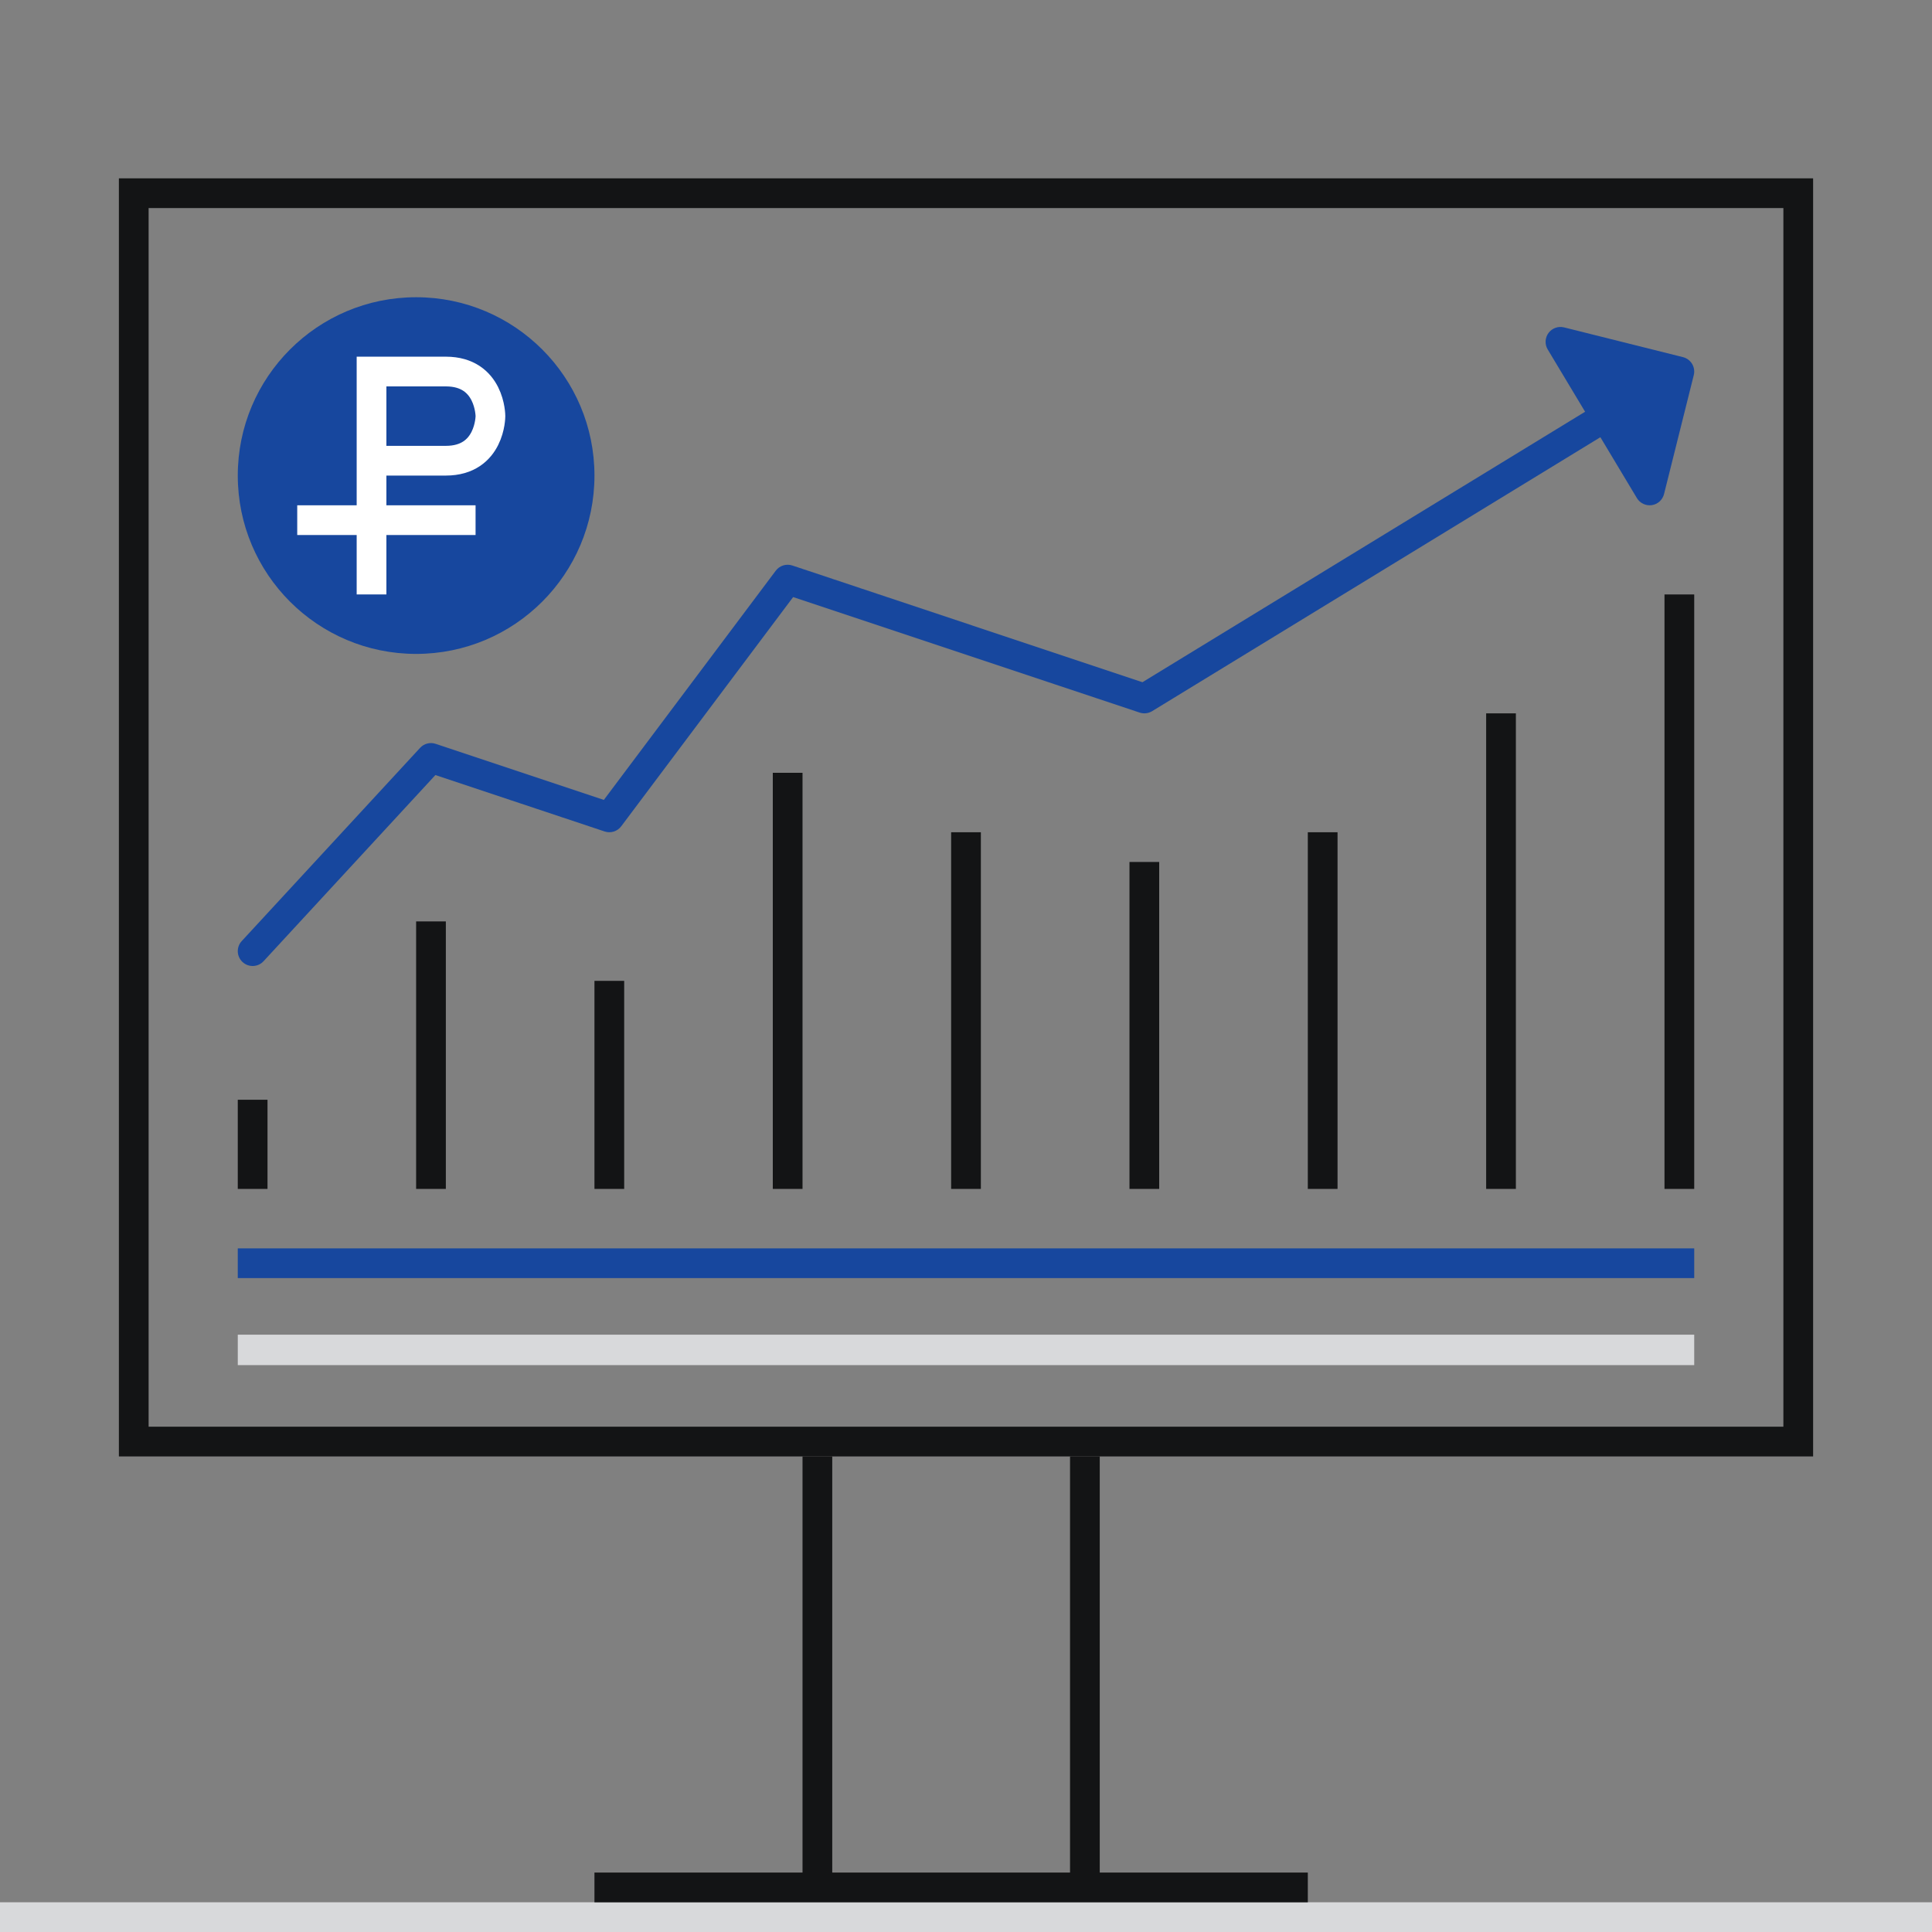 <svg width="65" height="65" viewBox="0 0 65 65" fill="none" xmlns="http://www.w3.org/2000/svg">
<rect x="0" y="0" width="65" height="65" fill="#808080" stroke="none"/>
<rect y="64" width="65" height="1" fill="#D8D9DB"/>
<path d="M27.5 63.5H20M27.5 63.5V49M27.5 63.5H36.5M44 63.5H36.5M36.5 49V63.5" stroke="#131415"/>
<path d="M4.5 6.5H60.5V48.5H4.5V6.5Z" stroke="#131415"/>
<rect x="8" y="44.904" width="49" height="1.024" fill="#D8D9DB"/>
<rect x="8" y="42" width="49" height="1" fill="#17479E"/>
<rect x="8" y="37" width="1" height="3" fill="#131415"/>
<rect x="14" y="31" width="1" height="9" fill="#131415"/>
<rect x="20" y="33" width="1" height="7" fill="#131415"/>
<rect x="26" y="26" width="1" height="14" fill="#131415"/>
<rect x="32" y="28" width="1" height="12" fill="#131415"/>
<rect x="50" y="24" width="1" height="16" fill="#131415"/>
<rect x="44" y="28" width="1" height="12" fill="#131415"/>
<rect x="38" y="29" width="1" height="11" fill="#131415"/>
<rect x="56" y="20" width="1" height="20" fill="#131415"/>
<path d="M52.5 11.5L56.5 12.5L55.5 16.5L54.012 14.02L52.5 11.5Z" fill="#17479E"/>
<path d="M8.133 31.661C7.945 31.864 7.958 32.18 8.161 32.367C8.364 32.555 8.68 32.542 8.867 32.339L8.133 31.661ZM14.5 25.5L14.658 25.026C14.472 24.963 14.266 25.016 14.133 25.161L14.5 25.5ZM20.5 27.5L20.342 27.974C20.546 28.042 20.771 27.972 20.9 27.8L20.5 27.5ZM26.5 19.5L26.658 19.026C26.454 18.958 26.229 19.028 26.1 19.2L26.5 19.5ZM38.5 23.5L38.342 23.974C38.482 24.021 38.635 24.003 38.761 23.927L38.5 23.5ZM56.5 12.5L56.985 12.621C57.052 12.353 56.889 12.082 56.621 12.015L56.5 12.5ZM52.5 11.5L52.621 11.015C52.425 10.966 52.219 11.04 52.098 11.202C51.978 11.365 51.967 11.584 52.071 11.757L52.5 11.5ZM55.5 16.5L55.071 16.757C55.175 16.931 55.374 17.024 55.574 16.995C55.774 16.965 55.936 16.817 55.985 16.621L55.5 16.5ZM8.867 32.339L14.867 25.839L14.133 25.161L8.133 31.661L8.867 32.339ZM14.342 25.974L20.342 27.974L20.658 27.026L14.658 25.026L14.342 25.974ZM20.9 27.8L26.9 19.8L26.1 19.2L20.1 27.2L20.9 27.8ZM26.342 19.974L38.342 23.974L38.658 23.026L26.658 19.026L26.342 19.974ZM38.761 23.927L54.273 14.447L53.752 13.594L38.239 23.073L38.761 23.927ZM54.273 14.447L56.761 12.927L56.239 12.073L53.752 13.594L54.273 14.447ZM56.621 12.015L52.621 11.015L52.379 11.985L56.379 12.985L56.621 12.015ZM56.015 12.379L55.015 16.379L55.985 16.621L56.985 12.621L56.015 12.379ZM52.071 11.757L53.584 14.278L54.441 13.763L52.929 11.243L52.071 11.757ZM53.584 14.278L55.071 16.757L55.929 16.243L54.441 13.763L53.584 14.278Z" fill="#17479E"/>
<circle cx="14" cy="16" r="6" fill="#17479E"/>
<path d="M12.5 15.5H15C16.5 15.5 16.5 14 16.5 14C16.5 14 16.5 12.5 15 12.5H12.5V20" stroke="white"/>
<path d="M10 17.5H16" stroke="white"/>
</svg>
